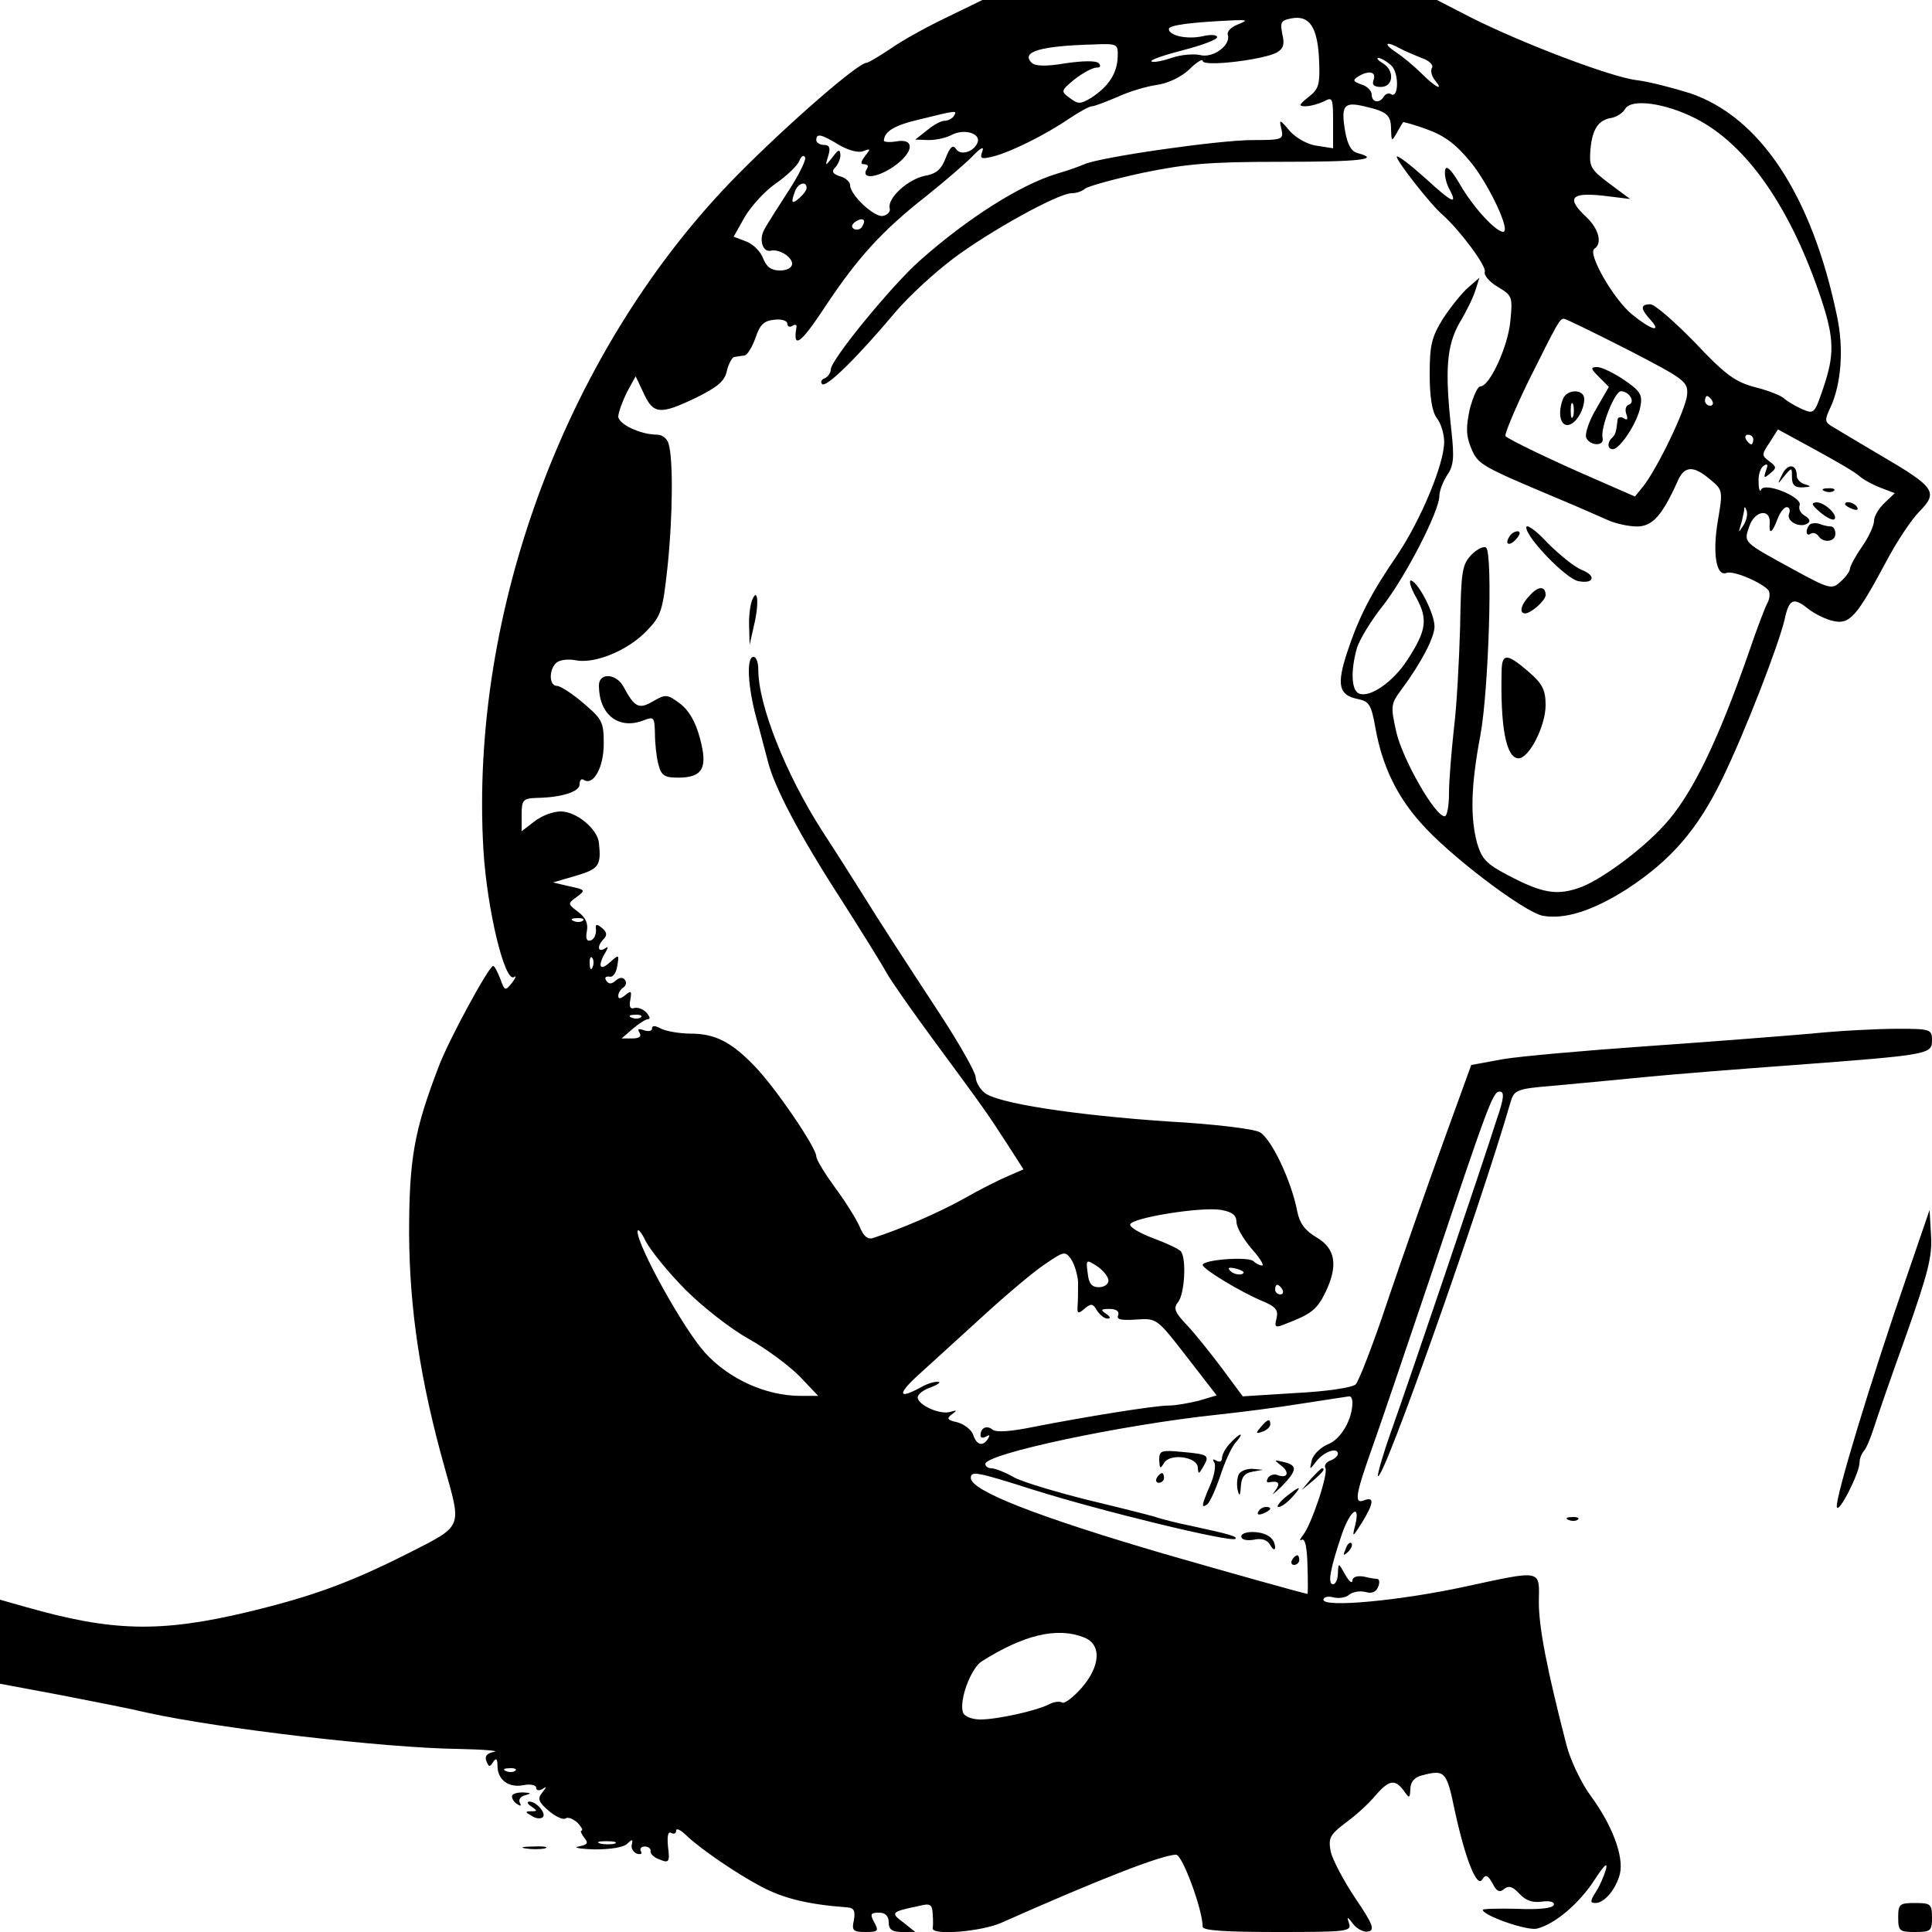 <?xml version="1.0" standalone="no"?>
<!DOCTYPE svg PUBLIC "-//W3C//DTD SVG 20010904//EN"
 "http://www.w3.org/TR/2001/REC-SVG-20010904/DTD/svg10.dtd">
<svg version="1.0" xmlns="http://www.w3.org/2000/svg"
 width="400pt" height="400pt" viewBox="0 0 400 400"
 preserveAspectRatio="xMidYMid meet">
<g transform="translate(0,400) scale(0.1,-0.1)"
fill="#000000" stroke="none">
<path d="M1962 3965 c-40 -19 -93 -48 -117 -65 -24 -16 -47 -30 -51 -30 -17 0
-159 -123 -266 -231 -352 -356 -557 -902 -527 -1401 8 -124 44 -272 63 -261 6
4 4 -1 -4 -12 -14 -17 -15 -17 -24 8 -6 15 -12 27 -15 27 -9 0 -94 -157 -113
-209 -51 -133 -61 -191 -61 -346 1 -156 23 -304 74 -485 35 -125 38 -118 -76
-176 -121 -61 -198 -89 -330 -121 -184 -44 -283 -41 -462 10 l-53 15 0 -87 0
-87 123 -23 c67 -13 149 -29 182 -37 150 -33 491 -73 645 -75 52 -1 85 -4 73
-6 -15 -3 -20 -9 -16 -19 5 -13 7 -13 14 -2 6 9 9 7 9 -8 0 -29 23 -46 54 -40
14 3 26 0 26 -5 0 -6 6 -7 13 -3 9 6 9 5 0 -7 -11 -13 -8 -20 13 -38 14 -12
29 -19 35 -16 5 4 16 -1 25 -9 8 -9 12 -16 8 -16 -3 0 -1 -6 5 -14 10 -12 8
-15 -11 -19 -13 -2 2 -5 33 -6 32 0 60 4 68 12 10 10 12 9 9 -2 -2 -7 3 -16
11 -19 8 -2 11 0 8 5 -3 5 0 10 8 10 8 0 13 -5 12 -10 -1 -5 7 -13 19 -17 19
-8 21 -5 17 27 -2 22 0 32 7 28 5 -3 10 -1 10 5 0 6 10 1 22 -11 31 -29 103
-78 154 -105 47 -25 98 -37 178 -43 14 -1 17 -7 14 -26 -5 -22 -2 -25 24 -25
26 0 28 2 18 20 -9 17 -8 20 10 20 13 0 20 -7 20 -20 0 -15 7 -20 28 -20 l27
0 -25 20 c-27 20 -25 22 33 34 23 6 27 3 28 -16 1 -13 1 -26 0 -30 -2 -16 101
-7 142 11 200 89 333 141 362 141 13 0 55 -114 55 -149 0 -8 45 -11 155 -11
143 0 154 1 148 18 -5 15 -4 15 9 -2 8 -10 22 -17 31 -15 14 3 9 16 -27 69
-24 36 -47 79 -51 97 -5 28 -2 34 32 60 21 15 48 40 61 56 28 32 40 34 58 10
12 -17 13 -17 14 3 0 14 8 24 23 28 49 13 52 9 69 -73 22 -101 46 -161 57
-142 7 11 11 9 21 -8 8 -17 15 -20 24 -12 10 8 18 5 32 -10 13 -14 27 -19 47
-16 17 2 26 -1 24 -7 -3 -7 -31 -10 -76 -8 -39 1 -71 0 -71 -2 0 -12 92 -44
112 -39 37 9 88 52 120 102 19 29 27 37 23 21 -4 -14 -13 -35 -21 -47 -12 -19
-12 -23 -1 -23 19 0 43 29 51 61 8 36 -16 100 -60 160 -20 27 -43 75 -51 107
-40 155 -57 242 -57 295 1 68 9 67 -153 32 -134 -29 -293 -44 -293 -27 0 5 9
8 20 5 11 -3 26 -1 33 5 7 6 22 9 34 6 13 -4 22 0 26 10 4 9 3 16 -1 17 -4 0
-17 2 -29 5 -14 2 -23 -1 -23 -9 -1 -6 -7 -1 -15 13 -14 25 -14 25 -15 3 0
-13 -5 -23 -10 -23 -12 0 -6 32 18 103 17 50 39 66 28 20 -7 -27 -6 -27 14 5
24 39 26 54 5 46 -22 -9 -19 10 15 106 17 47 71 207 121 355 122 364 130 385
144 385 10 0 9 -14 -6 -57 -29 -92 -184 -549 -219 -647 -17 -48 -29 -90 -27
-92 11 -11 210 552 275 776 7 23 13 26 87 32 44 4 130 12 190 18 61 6 200 17
310 25 278 21 285 22 285 51 0 23 -3 24 -72 24 -40 0 -120 -4 -178 -10 -58 -5
-211 -17 -340 -26 -129 -9 -264 -21 -299 -27 l-65 -12 -58 -160 c-32 -88 -83
-234 -114 -325 -30 -91 -61 -170 -67 -176 -7 -7 -62 -15 -123 -18 l-111 -7
-43 58 c-24 32 -56 72 -73 90 -25 26 -28 35 -18 47 14 17 18 94 5 106 -5 5
-31 17 -58 27 -27 10 -48 23 -46 28 4 14 148 37 188 30 23 -4 32 -11 32 -25 0
-11 14 -35 31 -55 17 -19 27 -35 22 -35 -5 0 -13 4 -18 9 -11 10 -105 3 -105
-8 1 -9 79 -56 122 -74 29 -12 35 -19 31 -36 -5 -20 -3 -21 21 -11 50 19 63
29 80 64 27 56 21 91 -18 114 -24 14 -35 29 -40 53 -12 64 -54 152 -78 165
-13 7 -97 17 -188 22 -193 13 -358 38 -382 60 -10 8 -18 23 -18 32 0 9 -32 66
-71 126 -78 119 -130 199 -164 254 -12 19 -49 78 -83 130 -75 117 -132 260
-132 333 0 15 -4 27 -10 27 -15 0 -12 -61 6 -127 9 -32 19 -72 24 -90 13 -52
64 -150 150 -283 44 -69 87 -138 96 -155 9 -16 53 -79 98 -140 101 -137 109
-148 151 -213 l34 -53 -32 -14 c-17 -7 -59 -28 -92 -47 -52 -29 -131 -63 -187
-81 -11 -4 -20 3 -28 23 -7 16 -30 53 -51 81 -21 29 -39 58 -39 65 0 18 -85
143 -128 187 -48 50 -82 67 -132 67 -23 0 -50 5 -61 10 -12 7 -19 7 -19 1 0
-6 -7 -7 -17 -4 -11 4 -14 3 -9 -5 5 -8 -1 -12 -15 -12 l-22 0 23 20 c13 11
27 20 32 20 5 0 3 6 -4 14 -7 7 -18 11 -25 9 -8 -3 -11 3 -8 17 3 18 2 20 -10
10 -10 -8 -15 -9 -15 -2 0 6 5 14 10 17 6 4 8 11 4 16 -4 6 -11 6 -19 -1 -9
-8 -15 -8 -20 0 -4 6 -1 9 7 8 7 -2 14 8 16 22 4 24 4 25 -16 7 -21 -19 -25
-6 -8 22 6 10 5 12 -2 7 -15 -9 -16 6 -2 20 8 8 6 15 -4 23 -11 9 -14 8 -12
-5 0 -9 -4 -19 -11 -21 -8 -3 -11 4 -8 19 3 16 -2 28 -18 40 -22 17 -22 17 -3
31 19 14 18 15 -15 22 l-34 8 48 14 c47 14 52 21 47 68 -3 29 -47 65 -79 65
-16 0 -40 -9 -55 -21 l-26 -20 0 34 c0 31 3 34 31 35 53 1 89 13 89 28 0 9 4
13 9 9 20 -12 41 27 41 75 0 45 -3 51 -42 84 -23 20 -48 36 -55 36 -16 0 -17
32 -2 47 7 7 25 9 41 6 39 -8 108 20 147 61 30 31 33 41 43 132 11 104 12 226
2 256 -3 10 -13 18 -23 18 -35 0 -81 22 -81 38 1 10 9 32 18 50 l18 33 17 -36
c20 -43 34 -44 109 -8 44 22 59 34 63 56 4 15 11 28 16 28 5 1 14 2 20 3 6 0
16 17 23 36 9 27 17 36 39 38 15 2 27 -2 27 -8 0 -6 5 -8 10 -5 6 4 10 3 9 -2
-8 -47 8 -36 60 43 67 101 118 157 210 229 35 28 77 64 93 80 18 19 26 23 22
12 -6 -16 -3 -17 22 -11 36 9 107 44 157 78 21 14 42 26 48 26 5 0 28 9 52 19
23 11 60 22 81 25 23 3 51 16 68 32 15 15 28 23 28 18 0 -13 124 2 153 17 14
8 17 17 12 38 -5 25 -3 29 19 33 37 7 54 -18 57 -86 2 -51 0 -60 -22 -77 -20
-16 -21 -19 -6 -19 10 0 27 5 38 10 18 10 19 7 19 -43 l0 -54 -32 5 c-19 2
-43 15 -57 30 -22 26 -23 26 -18 5 5 -22 2 -23 -60 -23 -69 0 -314 -35 -348
-50 -11 -5 -37 -14 -58 -20 -75 -23 -184 -92 -282 -179 -58 -51 -185 -206
-185 -226 0 -7 -6 -15 -12 -18 -7 -2 -10 -8 -6 -12 8 -9 72 54 152 149 26 31
80 81 120 111 76 57 217 135 245 135 10 0 21 4 27 9 5 5 59 20 119 33 92 19
139 23 288 23 163 0 207 5 158 18 -13 3 -21 17 -26 45 -9 53 -3 62 39 52 48
-11 56 -18 56 -48 1 -25 1 -26 12 -7 6 11 12 21 13 22 0 1 23 -5 50 -15 36
-13 60 -31 91 -69 37 -46 83 -143 66 -143 -16 1 -61 50 -88 96 -19 33 -30 43
-32 32 -2 -9 2 -27 8 -38 19 -36 8 -31 -49 21 -30 27 -56 47 -59 45 -4 -5 70
-100 95 -121 34 -30 92 -107 87 -118 -2 -7 10 -21 27 -31 30 -18 31 -20 26
-71 -5 -53 -43 -135 -62 -135 -6 0 -15 -21 -22 -47 -8 -38 -8 -55 3 -81 14
-34 20 -37 184 -106 36 -15 79 -34 97 -42 17 -8 45 -14 62 -14 32 0 52 22 84
93 14 33 33 34 68 4 26 -21 26 -24 16 -83 -12 -69 -4 -119 18 -110 15 5 75
-21 87 -37 3 -6 2 -17 -3 -26 -5 -9 -22 -54 -38 -101 -65 -187 -119 -297 -175
-358 -48 -53 -137 -118 -179 -131 -45 -15 -75 -10 -145 27 -44 23 -54 33 -64
67 -14 53 -13 117 7 223 17 91 26 374 12 388 -4 4 -18 -2 -30 -14 -20 -21 -22
-33 -24 -150 -2 -70 -7 -165 -13 -212 -5 -47 -10 -106 -10 -132 0 -27 -4 -48
-9 -48 -20 0 -87 118 -100 174 -12 54 -12 58 11 89 40 54 68 107 68 130 0 26
-32 89 -48 95 -6 2 -2 -14 10 -35 25 -45 21 -69 -18 -129 -29 -45 -77 -79
-100 -70 -16 6 -18 46 -5 93 5 18 30 59 55 90 47 61 116 195 116 226 0 10 7
29 16 43 14 20 15 37 9 92 -14 127 -10 176 17 224 14 23 29 54 33 68 l8 25
-23 -20 c-13 -11 -36 -40 -52 -64 -24 -39 -28 -55 -28 -116 0 -47 5 -78 15
-91 8 -10 15 -32 15 -49 0 -45 -47 -159 -97 -234 -57 -83 -80 -130 -104 -202
-22 -67 -17 -88 21 -96 25 -5 29 -11 38 -62 14 -77 44 -139 93 -194 58 -67
214 -185 253 -193 46 -8 103 10 174 55 92 60 147 124 198 229 47 97 116 275
129 330 9 42 18 46 48 22 14 -11 38 -23 54 -26 33 -7 48 11 108 123 21 40 52
87 69 104 39 40 33 50 -80 116 -49 29 -96 57 -104 62 -12 8 -12 13 0 38 22 48
28 121 13 190 -52 249 -159 411 -304 460 -35 11 -85 24 -110 27 -53 6 -239 77
-344 130 l-70 36 -470 0 -471 0 -72 -35z m600 -16 c-13 -5 -22 -14 -20 -21 7
-21 -30 -49 -57 -42 -13 3 -40 1 -60 -6 -20 -7 -39 -10 -41 -7 -3 3 26 13 65
23 39 10 71 22 71 27 0 5 -13 6 -30 2 -32 -7 -70 1 -70 15 0 8 46 14 135 18
28 1 29 0 7 -9z m-248 -67 c-1 -34 -19 -61 -54 -84 -23 -14 -28 -14 -45 -1
-19 14 -19 15 10 39 17 13 37 24 45 24 8 0 10 3 5 9 -6 6 -34 5 -69 0 -40 -7
-63 -6 -70 1 -23 23 18 35 129 38 49 2 50 1 49 -26z m584 18 c9 -5 30 -14 45
-20 16 -5 25 -15 22 -20 -4 -6 -1 -17 5 -25 21 -25 3 -17 -27 13 -15 15 -39
35 -53 44 -27 18 -21 24 8 8z m-18 -35 c17 -15 16 -70 0 -60 -5 3 -11 1 -15
-5 -9 -15 -25 -12 -25 4 0 8 -10 18 -21 21 -17 6 -19 9 -8 16 22 14 39 11 33
-6 -4 -10 0 -15 15 -15 26 0 29 34 4 49 -10 6 -14 11 -9 11 5 0 17 -7 26 -15z
m630 -110 c107 -54 198 -186 261 -375 27 -82 27 -115 4 -183 -18 -53 -19 -55
-44 -44 -14 6 -30 16 -36 21 -5 6 -32 17 -60 24 -42 11 -62 25 -126 93 -42 43
-83 79 -92 79 -21 0 -21 -9 0 -32 25 -28 1 -21 -38 11 -39 32 -93 127 -78 136
17 11 9 41 -16 65 -43 40 -33 52 33 45 l57 -7 -43 32 c-40 30 -42 35 -39 72 4
42 17 60 44 64 10 2 23 10 28 19 13 21 82 12 145 -20z m-1535 5 c-3 -5 -12
-10 -19 -10 -8 0 -24 -9 -37 -20 l-24 -19 28 -1 c16 0 37 5 48 11 25 13 60 3
53 -16 -8 -20 -36 -28 -45 -13 -6 9 -12 4 -21 -19 -9 -24 -20 -33 -43 -37 -35
-7 -78 -46 -73 -67 2 -7 -4 -14 -14 -16 -17 -4 -68 43 -68 64 0 6 -9 15 -21
18 -15 5 -18 10 -10 18 6 6 11 18 11 26 -1 13 -4 12 -16 -4 -16 -20 -16 -20
-9 3 5 16 2 22 -9 22 -9 0 -16 5 -16 10 0 15 11 12 47 -10 19 -11 40 -17 50
-13 16 6 16 5 4 -10 -9 -12 -10 -17 -2 -17 7 0 10 -4 6 -9 -14 -23 20 -20 55
4 43 30 45 60 4 52 -13 -2 -24 -1 -24 2 1 19 22 32 75 44 77 19 77 19 70 7z
m-343 -156 c-21 -33 -44 -68 -50 -80 -11 -20 -3 -47 14 -43 17 4 44 -13 44
-27 0 -8 -10 -14 -25 -14 -18 0 -28 7 -35 25 -5 14 -21 30 -35 35 l-26 10 23
41 c13 22 42 54 64 69 23 16 45 37 49 47 4 10 9 13 12 7 2 -6 -14 -38 -35 -70z
m38 7 c0 -5 -7 -14 -15 -21 -16 -14 -18 -10 -9 14 6 17 24 22 24 7z m115 -80
c-3 -6 -11 -8 -17 -5 -6 4 -5 9 3 15 16 10 23 4 14 -10z m1585 -255 c118 -61
125 -66 123 -93 -2 -29 -61 -152 -91 -190 l-17 -21 -80 35 c-97 42 -181 83
-188 90 -3 2 18 53 47 113 62 124 65 130 74 130 4 0 63 -29 132 -64z m175
-106 c3 -5 1 -10 -4 -10 -6 0 -11 5 -11 10 0 6 2 10 4 10 3 0 8 -4 11 -10z
m305 -156 c8 -7 28 -18 44 -24 l29 -11 -21 -20 c-12 -11 -22 -28 -22 -37 0
-10 -11 -34 -25 -54 -14 -20 -25 -41 -25 -46 0 -5 -9 -17 -19 -26 -18 -17 -23
-16 -98 25 -106 58 -103 55 -91 90 11 32 44 37 42 6 -2 -25 5 -21 16 8 5 14
14 25 19 25 6 0 8 -6 5 -14 -6 -15 22 -30 38 -20 7 4 5 10 -5 16 -9 5 -14 14
-11 22 6 17 -73 49 -80 32 -2 -6 -5 1 -5 16 -1 15 4 30 11 34 8 5 9 2 4 -11
-5 -15 -4 -16 9 -5 14 11 13 14 -2 25 -16 12 -16 14 1 39 l17 27 77 -42 c42
-23 84 -47 92 -55z m-220 76 c0 -5 -2 -10 -4 -10 -3 0 -8 5 -11 10 -3 6 -1 10
4 10 6 0 11 -4 11 -10z m-20 -177 c-11 -17 -11 -17 -6 0 3 10 6 24 7 30 0 9 2
9 5 0 3 -7 0 -20 -6 -30z m-2403 -819 c-3 -3 -12 -4 -19 -1 -8 3 -5 6 6 6 11
1 17 -2 13 -5z m20 -96 c-3 -8 -6 -5 -6 6 -1 11 2 17 5 13 3 -3 4 -12 1 -19z
m100 -104 c-3 -3 -12 -4 -19 -1 -8 3 -5 6 6 6 11 1 17 -2 13 -5z m93 -565 c36
-36 94 -81 130 -101 36 -20 83 -55 105 -77 l39 -41 -37 0 c-71 0 -148 35 -197
89 -44 48 -140 221 -140 251 0 8 8 -1 17 -20 10 -19 47 -65 83 -101z m812 17
c0 -17 0 -39 -1 -50 -1 -16 1 -17 15 -5 13 11 17 10 25 -4 6 -9 15 -17 22 -17
7 0 6 4 -3 10 -12 8 -11 10 7 10 14 0 21 -5 18 -13 -4 -9 6 -11 37 -9 43 3 43
3 105 -77 l62 -80 -37 -11 c-20 -5 -48 -10 -62 -10 -30 0 -177 -24 -279 -44
-49 -10 -78 -12 -86 -6 -12 10 -25 4 -25 -12 0 -5 5 -6 12 -2 7 4 8 3 4 -4
-11 -18 -24 -14 -31 7 -3 10 -18 22 -32 26 -22 5 -24 8 -12 17 11 8 11 9 -3 5
-21 -7 -68 14 -68 30 0 6 12 16 28 21 15 6 21 11 14 11 -7 1 -23 -4 -35 -11
-47 -26 -50 -15 -6 25 25 23 86 78 134 122 48 44 106 93 129 108 38 26 41 27
53 11 7 -10 14 -32 15 -48z m63 3 c0 -8 -9 -14 -20 -14 -15 0 -21 8 -23 29 -4
29 -3 29 20 14 12 -8 23 -22 23 -29z m276 13 c-7 -2 -18 1 -23 6 -8 8 -4 9 13
5 13 -4 18 -8 10 -11z m84 -32 c3 -5 1 -10 -4 -10 -6 0 -11 5 -11 10 0 6 2 10
4 10 3 0 8 -4 11 -10z m145 -234 c0 -34 -23 -75 -50 -86 -15 -6 -31 -21 -34
-33 -5 -21 -5 -21 9 -3 15 20 45 31 45 16 0 -4 -7 -11 -16 -14 -8 -3 -13 -10
-10 -15 7 -11 -29 -118 -46 -139 -7 -9 -8 -13 -3 -10 7 4 11 -15 12 -53 1 -32
1 -59 0 -59 -8 1 -169 46 -297 83 -266 78 -400 131 -400 157 0 15 12 13 128
-24 143 -45 411 -110 420 -102 4 5 -14 10 -88 26 -30 6 -66 15 -80 20 -14 4
-77 20 -140 35 -63 16 -131 36 -150 46 -19 11 -40 19 -47 19 -7 0 -13 4 -13 9
0 21 282 81 480 102 47 5 126 15 175 23 50 8 93 14 98 15 4 1 7 -5 7 -13z
m-556 -486 c37 -14 35 -59 -5 -105 -17 -19 -35 -33 -40 -30 -4 3 -16 2 -26 -3
-26 -14 -109 -32 -143 -32 -17 0 -33 6 -36 14 -9 24 15 90 38 106 87 55 156
72 212 50z m-1177 -276 c-3 -3 -12 -4 -19 -1 -8 3 -5 6 6 6 11 1 17 -2 13 -5z
m206 -151 c-7 -2 -21 -2 -30 0 -10 3 -4 5 12 5 17 0 24 -2 18 -5z"/>
<path d="M3311 3219 l20 -20 -26 -45 c-15 -25 -24 -52 -21 -60 7 -17 38 -19
34 -1 -5 21 25 97 38 97 17 0 31 -23 16 -28 -6 -2 -8 -10 -5 -19 4 -11 2 -14
-5 -9 -7 4 -13 2 -13 -3 -3 -26 -4 -30 -11 -37 -11 -10 -10 -24 1 -24 15 0 51
55 57 87 5 25 1 33 -33 56 -22 15 -47 27 -56 27 -15 0 -14 -3 4 -21z"/>
<path d="M3236 3174 c-11 -28 -6 -54 9 -54 16 0 35 30 35 54 0 21 -36 21 -44
0z m21 -36 c-3 -7 -5 -2 -5 12 0 14 2 19 5 13 2 -7 2 -19 0 -25z"/>
<path d="M3690 3018 c-11 -22 -10 -22 4 -4 16 19 16 19 16 -2 0 -16 6 -22 23
-21 16 1 18 2 5 6 -10 2 -18 11 -18 18 0 25 -19 26 -30 3z"/>
<path d="M3778 2983 c7 -3 16 -2 19 1 4 3 -2 6 -13 5 -11 0 -14 -3 -6 -6z"/>
<path d="M3769 2939 c13 -11 26 -17 29 -14 8 8 -20 35 -37 35 -12 -1 -11 -5 8
-21z"/>
<path d="M3820 2956 c0 -2 7 -7 16 -10 8 -3 12 -2 9 4 -6 10 -25 14 -25 6z"/>
<path d="M3747 2914 c-10 -11 -8 -26 2 -19 5 3 12 1 16 -5 10 -15 35 -12 35 5
0 8 -4 15 -9 15 -5 0 -16 2 -23 5 -8 3 -17 2 -21 -1z"/>
<path d="M2610 1045 c-11 -13 -10 -14 4 -9 9 3 16 10 16 15 0 13 -6 11 -20 -6z"/>
<path d="M2547 1012 c-10 -10 -17 -24 -17 -31 0 -7 -5 -9 -12 -5 -7 4 -8 3 -4
-4 4 -6 0 -28 -9 -48 -18 -42 -18 -47 -6 -39 5 3 17 29 27 58 9 28 23 60 32
70 20 23 10 22 -11 -1z"/>
<path d="M2400 977 c1 -18 2 -19 10 -6 12 21 70 13 70 -10 1 -14 2 -13 11 2
14 24 12 26 -44 31 -43 4 -47 3 -47 -17z"/>
<path d="M2652 966 c19 -14 14 -28 -7 -20 -7 3 -16 0 -20 -6 -3 -6 -3 -10 2
-9 21 4 25 -2 12 -19 -8 -10 -2 -5 14 10 33 34 34 44 5 51 -21 5 -21 5 -6 -7z"/>
<path d="M2564 946 c-3 -8 -4 -23 -1 -33 3 -12 5 -9 6 9 1 19 7 28 24 31 l22
4 -23 2 c-12 0 -25 -5 -28 -13z"/>
<path d="M2714 938 l-19 -23 23 19 c21 18 27 26 19 26 -2 0 -12 -10 -23 -22z"/>
<path d="M2395 940 c-3 -5 -1 -10 4 -10 6 0 11 5 11 10 0 6 -2 10 -4 10 -3 0
-8 -4 -11 -10z"/>
<path d="M2661 900 c-13 -11 -19 -20 -14 -20 6 0 18 9 28 20 23 25 17 25 -14
0z"/>
<path d="M2605 870 c-3 -6 1 -7 9 -4 18 7 21 14 7 14 -6 0 -13 -4 -16 -10z"/>
<path d="M2570 819 c0 -7 11 -9 25 -7 17 4 29 0 35 -11 5 -9 9 -11 10 -6 0 19
-15 31 -42 33 -16 1 -28 -3 -28 -9z"/>
<path d="M2675 770 c-3 -5 -1 -10 4 -10 6 0 11 5 11 10 0 6 -2 10 -4 10 -3 0
-8 -4 -11 -10z"/>
<path d="M3160 2908 c0 -21 81 -105 107 -111 33 -7 39 11 8 23 -15 6 -46 31
-71 56 -24 26 -44 40 -44 32z"/>
<path d="M3125 2889 c-11 -17 1 -21 15 -4 8 9 8 15 2 15 -6 0 -14 -5 -17 -11z"/>
<path d="M3168 2768 c-19 -19 -24 -38 -10 -38 13 1 42 27 42 38 0 19 -15 19
-32 0z"/>
<path d="M1557 2757 c-4 -10 -7 -35 -6 -55 l1 -37 9 40 c11 45 8 82 -4 52z"/>
<path d="M3109 2613 c-3 -117 9 -183 35 -183 22 0 56 67 56 110 0 31 -6 44
-35 69 -44 38 -55 39 -56 4z"/>
<path d="M1240 2581 c0 -60 40 -92 91 -73 23 9 24 8 25 -27 0 -20 3 -48 7 -63
6 -24 13 -28 41 -28 51 0 62 20 45 82 -9 34 -23 58 -42 72 -26 19 -29 19 -55
4 -29 -17 -38 -13 -61 30 -15 28 -51 30 -51 3z"/>
<path d="M3947 1355 c-73 -211 -148 -458 -144 -475 3 -16 47 70 47 92 0 8 4
18 9 24 5 5 14 27 21 49 7 22 37 109 67 192 44 125 54 162 51 205 l-3 53 -48
-140z"/>
<path d="M3248 853 c7 -3 16 -2 19 1 4 3 -2 6 -13 5 -11 0 -14 -3 -6 -6z"/>
<path d="M2786 793 c-6 -14 -5 -15 5 -6 7 7 10 15 7 18 -3 3 -9 -2 -12 -12z"/>
<path d="M1060 281 c0 -6 5 -13 12 -17 6 -4 8 -3 4 4 -3 6 2 13 11 15 14 4 13
5 -4 6 -13 0 -23 -3 -23 -8z"/>
<path d="M1100 260 c13 -9 13 -10 0 -10 -13 0 -13 -2 0 -9 8 -6 18 -7 23 -4
10 6 -11 33 -27 33 -6 0 -4 -5 4 -10z"/>
<path d="M1088 173 c12 -2 30 -2 40 0 9 3 -1 5 -23 4 -22 0 -30 -2 -17 -4z"/>
<path d="M3930 30 c0 -28 3 -30 35 -30 32 0 35 2 35 30 0 28 -3 30 -35 30 -32
0 -35 -2 -35 -30z"/>
</g>
</svg>
